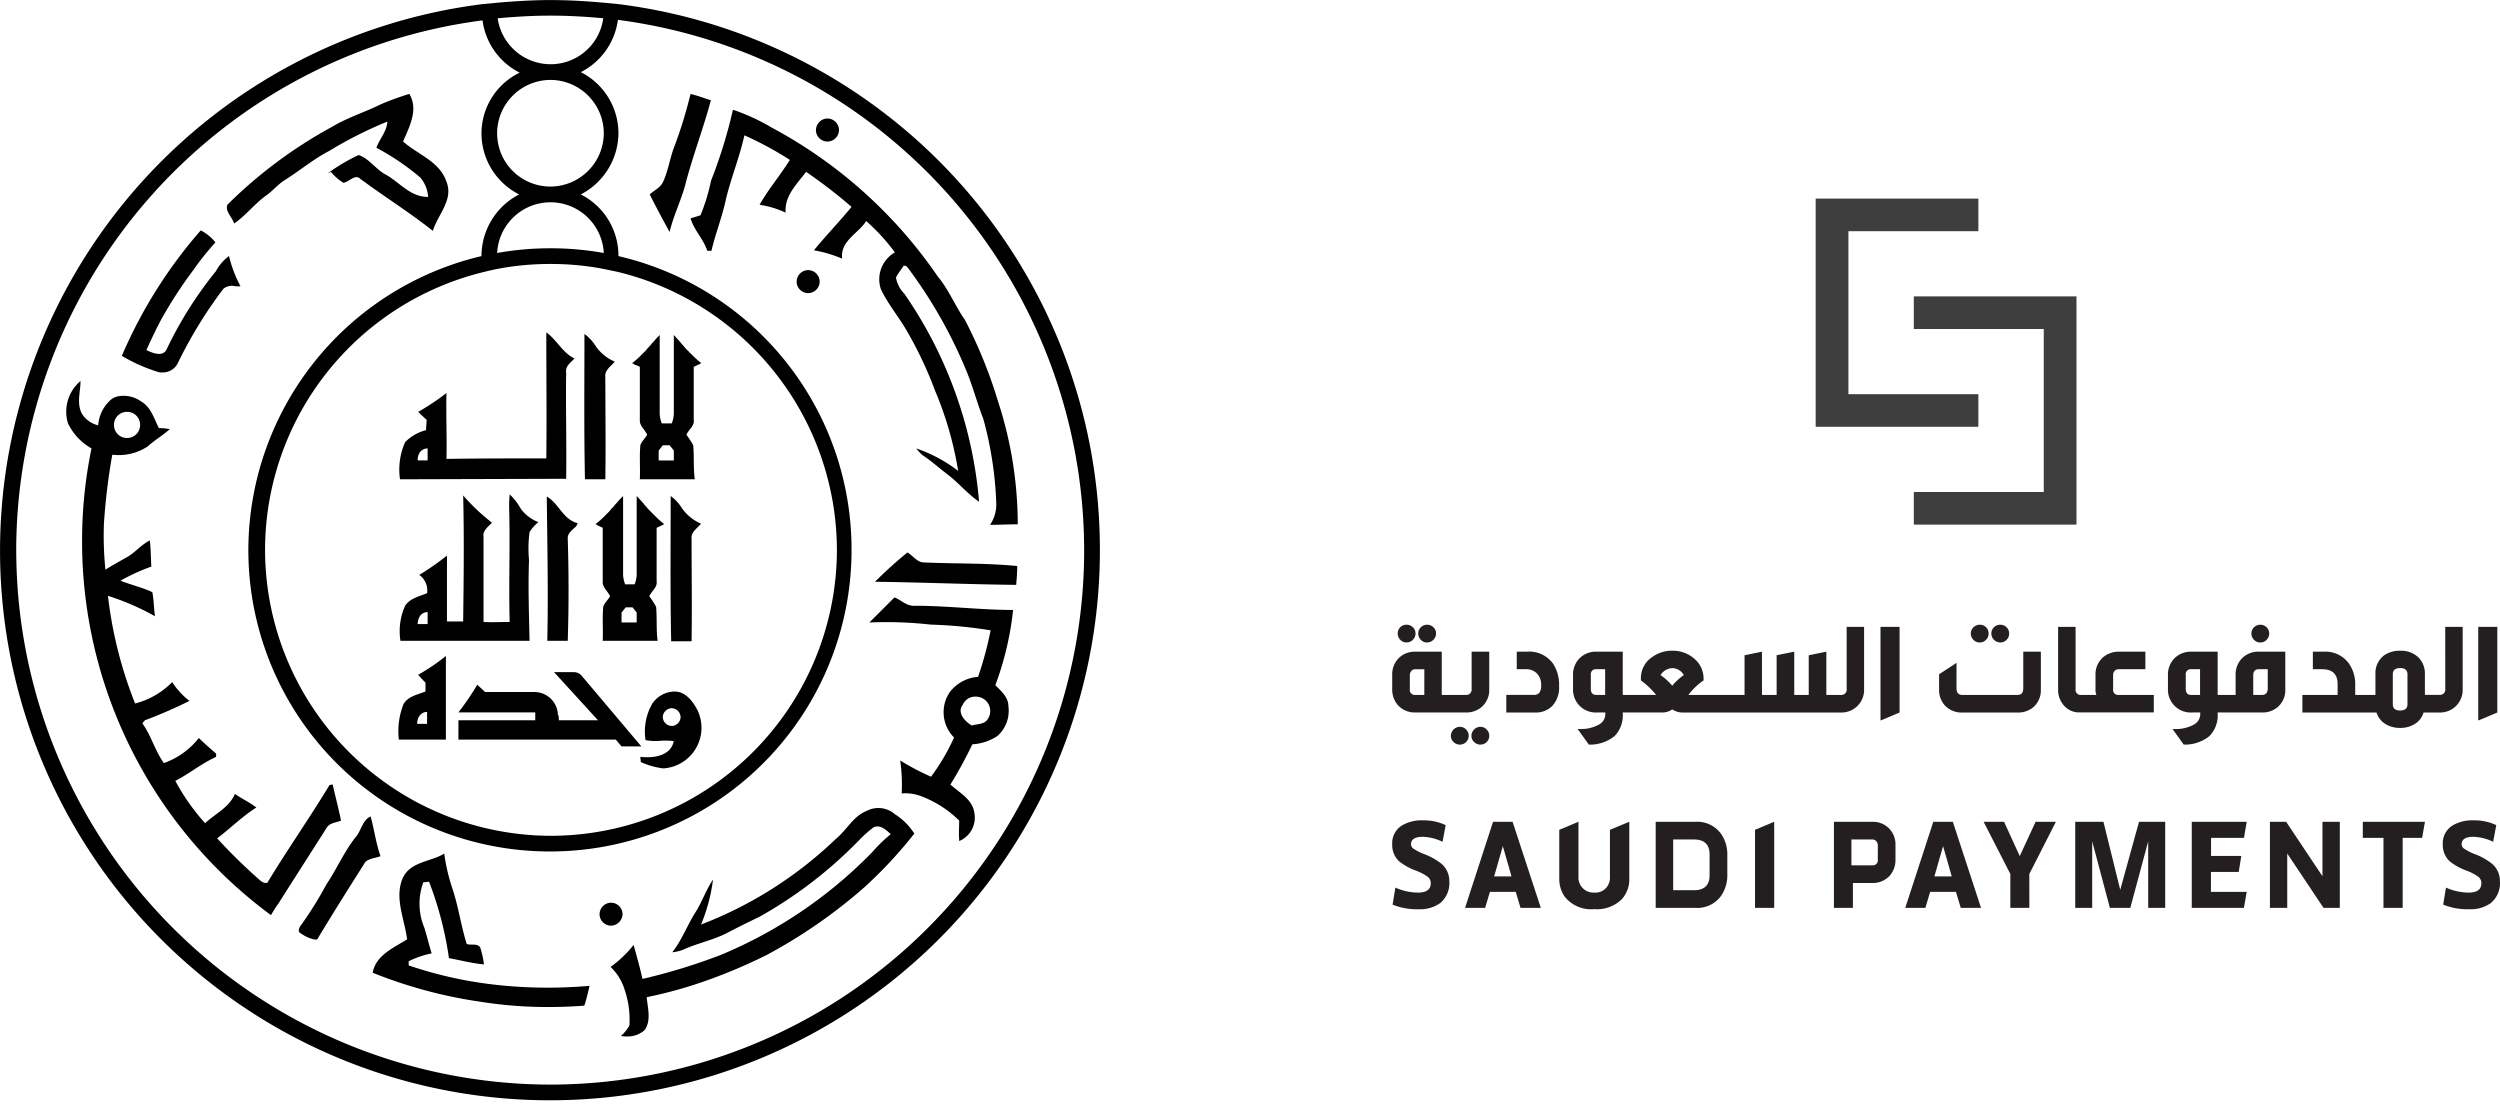 <svg xmlns="http://www.w3.org/2000/svg" xmlns:xlink="http://www.w3.org/1999/xlink" width="167.002" height="74" viewBox="0 0 167.002 74">
  <defs>
    <clipPath id="clip-path">
      <rect id="Rectangle_728" data-name="Rectangle 728" width="74" height="74" transform="translate(1562 4449)" fill="#fff"/>
    </clipPath>
  </defs>
  <g id="Group_993" data-name="Group 993" transform="translate(-632.998 -3999)">
    <path id="Union_34" data-name="Union 34" d="M-12583,1740.767a36.816,36.816,0,0,1,32.2-36.488l1.047-.1c1.152-.1,2.339-.175,3.525-.175s2.375.071,3.527.175l1.047.1a36.726,36.726,0,0,1,32.125,36.488,36.733,36.733,0,0,1-36.734,36.733A36.733,36.733,0,0,1-12583,1740.767Zm1.083,0a35.728,35.728,0,0,0,35.685,35.685,35.685,35.685,0,0,0,35.652-35.72,35.769,35.769,0,0,0-31.146-35.405,4.58,4.58,0,0,1-2.479,3.491,4.579,4.579,0,0,1,2.515,4.085,4.643,4.643,0,0,1-2.515,4.085,4.579,4.579,0,0,1,2.515,4.085v.035a20.115,20.115,0,0,1,15.572,19.623,20.133,20.133,0,0,1-20.148,20.148,20.133,20.133,0,0,1-20.146-20.148,20.211,20.211,0,0,1,15.573-19.623v-.035a4.643,4.643,0,0,1,2.515-4.085,4.578,4.578,0,0,1-2.515-4.085,4.516,4.516,0,0,1,2.55-4.05,4.579,4.579,0,0,1-2.479-3.492A35.744,35.744,0,0,0-12581.919,1740.767Zm32.229-18.82q-.523.1-.942.21a19.127,19.127,0,0,0-14.666,18.575,19.127,19.127,0,0,0,19.1,19.1,19.125,19.125,0,0,0,19.1-19.1,19.164,19.164,0,0,0-14.664-18.575c-.35-.071-.664-.14-1.014-.21a18.714,18.714,0,0,0-3.457-.314A18.711,18.711,0,0,0-12549.69,1721.947Zm7.019-1.047a3.568,3.568,0,0,0-3.562-3.387,3.567,3.567,0,0,0-3.561,3.387,19.877,19.877,0,0,1,3.561-.314A19.874,19.874,0,0,1-12542.672,1720.9Zm-7.123-8a3.554,3.554,0,0,0,3.561,3.562,3.577,3.577,0,0,0,3.563-3.562,3.577,3.577,0,0,0-3.562-3.562A3.577,3.577,0,0,0-12549.795,1712.9Zm.035-7.681a3.574,3.574,0,0,0,3.525,3.072,3.545,3.545,0,0,0,3.527-3.072c-1.152-.106-2.339-.175-3.527-.175S-12548.607,1705.116-12549.76,1705.222Zm8.24,67.983a2.747,2.747,0,0,0,.559-.7,6.126,6.126,0,0,0-.314-2.375,3.542,3.542,0,0,0-.942-1.536,7.664,7.664,0,0,0,1.536-1.467c.209.733.419,1.5.594,2.269a39.257,39.257,0,0,0,5.236-1.605,30.471,30.471,0,0,0,10.127-6.879,9.8,9.8,0,0,1,1.223-1.187c-.314-.279-.7-.664-1.152-.454a8.133,8.133,0,0,0-1.013.909,29.171,29.171,0,0,1-6.6,5.062c-.734.35-1.5.733-2.236,1.117-.906.454-1.954.664-2.863,1.083a2.76,2.76,0,0,1-.732.174c.663-.838,1.013-1.85,1.605-2.758.42-.7.664-1.432,1.117-2.095a11.6,11.6,0,0,1-.8,3,26.882,26.882,0,0,0,8.975-5.692c.768-.627,1.187-1.536,2.061-1.885a1.685,1.685,0,0,1,1.919.211,4.132,4.132,0,0,1,1.292,1.291,29.542,29.542,0,0,1-3.352,3.6,34.776,34.776,0,0,1-6.494,4.5,35.677,35.677,0,0,1-4.121,1.746,29.453,29.453,0,0,1-3.91,1.083c.07.733.314,1.571-.141,2.2a1.7,1.7,0,0,1-1.164.422A2.213,2.213,0,0,1-12541.52,1773.205Zm-9.5-2.3a31.323,31.323,0,0,1-7.089-1.921c.209-1.187,1.432-1.676,2.3-2.234-.175-1.362-.873-2.794-.279-4.121.523-1.083,1.85-1.047,2.759-1.605a12.683,12.683,0,0,0,.523,2.269c.419,1.222.593,2.548.978,3.771.279.1.732-.071.908.244a6.456,6.456,0,0,1,.244,1.118c-.8-.071-1.57-.28-2.339-.419a23.336,23.336,0,0,0-1.327-5.1c-.1,0-.279.035-.385.035a4.155,4.155,0,0,0,.07,3.038c.175.559.314,1.152.488,1.711a6.123,6.123,0,0,0-1.535.524v.279a27.35,27.35,0,0,0,5.795,1.292,31.507,31.507,0,0,0,6.285.07c-.1.454-.209.907-.348,1.326-.8.06-1.6.091-2.408.091A28.371,28.371,0,0,1-12551.017,1770.9Zm-11.872-4.54c-.314-.139-.07-.489.07-.663a25.915,25.915,0,0,0,1.641-2.654c.662-.978,1.152-2.13,1.921-3.107.384-.419.453-1.152,1.013-1.4.244.873.348,1.781.663,2.654-.35.139-.734.139-1.013.384-1.082,1.711-2.165,3.421-3.213,5.168a.588.588,0,0,1-.156.021A2.334,2.334,0,0,1-12562.889,1766.361Zm19.938-1.291a.776.776,0,0,1,.769-.769.775.775,0,0,1,.768.769.8.8,0,0,1-.768.767A.775.775,0,0,1-12542.951,1765.07Zm-34.568-24.9a30.522,30.522,0,0,1,.629-6.216,3.837,3.837,0,0,1-1.571-1.676,2.673,2.673,0,0,1,.838-2.828c0,.733-.278,1.5.1,2.2a1.758,1.758,0,0,0,.979.733c.034,0,.069.035.1.035a2.509,2.509,0,0,1,.768-1.642,1.09,1.09,0,0,1,.628-.314,2.016,2.016,0,0,1,1.467.349c.664.384.873,1.152,1.188,1.781a5.351,5.351,0,0,1,.734.07c-.455.419-1.014.733-1.467,1.152a3.505,3.505,0,0,1-2.375.559,41.439,41.439,0,0,0-.559,4.609,22.616,22.616,0,0,0,.1,3.073c.489-.314,1.013-.594,1.5-.873.523-.314.906-.8,1.466-1.083.069.559.069,1.152.1,1.747a13.783,13.783,0,0,0-2.061.943c.7.279,1.467.453,2.13.768.1.524.1,1.083.175,1.606a16.8,16.8,0,0,0-3.142-1.362,28.2,28.2,0,0,0,1.815,7.193,5.345,5.345,0,0,0,2.479-1.431,4.98,4.98,0,0,0,1.152,1.257,31.674,31.674,0,0,1-2.968,1.292,1.063,1.063,0,0,0-.175.209c.594.838.838,1.815,1.432,2.653a5.173,5.173,0,0,0,2.339-1.676c.386.385.769.7,1.153,1.047v.21c-.979.454-1.781,1.118-2.725,1.607a14.315,14.315,0,0,0,1.99,2.828c.664-.629,1.607-1.047,1.99-1.955.455.314.979.558,1.433.907-.942.593-1.747,1.4-2.618,2.06a36.26,36.26,0,0,0,2.618,2.583c.21.175.419.454.733.385,1.326-2.2,2.828-4.33,4.154-6.53.035,0,.141-.034.21-.034.175.767.384,1.57.56,2.409-.314.139-.734.139-.943.453-1.082,1.711-2.166,3.387-3.248,5.1a3.13,3.13,0,0,0-.279.419c-.034.035-.034.071-.069.1l-.14.245A31.024,31.024,0,0,1-12577.52,1740.174Zm2.131-7.787a.864.864,0,0,0,.872.873.866.866,0,0,0,.874-.873.866.866,0,0,0-.874-.873A.864.864,0,0,0-12575.389,1732.387Zm56.461,26.433a7.235,7.235,0,0,0-2.479-1.607,3.019,3.019,0,0,0-1.362-.209,11.616,11.616,0,0,0-.1-2.2,16.6,16.6,0,0,0,2.06,1.083,13.887,13.887,0,0,0,1.537-2.619,2.389,2.389,0,0,1-.279-3.038,2.619,2.619,0,0,1,1.885-1.013,23.839,23.839,0,0,0,.838-3.107,30.5,30.5,0,0,0-4.014-.384,26.534,26.534,0,0,0-4.086-.14l1.676-1.676c.453.174.8.593,1.362.559,2.2,0,4.364.279,6.563.279a20.6,20.6,0,0,1-1.187,5.028c.385.384.873.8.873,1.4a2.252,2.252,0,0,1-.732,1.99,3.422,3.422,0,0,1-1.676.558,29.187,29.187,0,0,1-1.467,2.689c.629.558,1.5,1.012,1.605,1.92a1.689,1.689,0,0,1-1.012,1.851C-12518.963,1759.728-12518.928,1759.273-12518.928,1758.82Zm.244-7.752c-.419.558.14,1.117.593,1.4.314-.1.733-.069.979-.314a.966.966,0,0,0,.174-1.048.962.962,0,0,0-.9-.567A.9.9,0,0,0-12518.684,1751.068Zm-20.043,4.26a5.084,5.084,0,0,1-1.467-.419c0-.069-.034-.245-.034-.349.839.1,2.024-.034,2.234-1.047a4.3,4.3,0,0,0-.9-.024,3.643,3.643,0,0,1-.985-.045,3.721,3.721,0,0,1,.454-2.445,1.835,1.835,0,0,1,1.431-.8c.769-.035,1.292.664,1.606,1.292a2.719,2.719,0,0,1-2.3,3.841Zm0-3.422a.612.612,0,0,0,.594.593.612.612,0,0,0,.594-.593.613.613,0,0,0-.594-.594A.613.613,0,0,0-12538.727,1751.906Zm-2.758,1.955-.384-.454h-10.511v-1.291h5.133v-.524h-5.133a17.2,17.2,0,0,0,1.258-1.851c.174.175.349.314.523.49h3.318a1.576,1.576,0,0,1,1.535,1.362v.1l.035.139v-.1a1.181,1.181,0,0,1,.035.349v.035h2.618l-2.933-3.213h1.326a.68.68,0,0,1,.523.245l3.98,4.714Zm-14.875-.454a4.91,4.91,0,0,1,.314-2.374c.314-.524.943-.629,1.467-.838v-.593a6.476,6.476,0,0,1-.488-.524,13.393,13.393,0,0,0,1.85-1.257v5.586Zm1.222-1.048h.664v-.8h-.011C-12554.568,1751.557-12555.105,1751.587-12555.138,1752.36Zm16.97-5.517c-.069-3.247-.033-6.459-.033-9.707a2.97,2.97,0,0,1,.768.838,3.01,3.01,0,0,0,1.256,1.012c-.243.314-.7.559-.628,1.048,0,2.269.035,4.5,0,6.809Zm-4.573-.035c.035-.768-.036-1.5.035-2.269.069-.245.314-.454.453-.7-.139-.35-.524-.594-.488-1.013v-3.562a1.276,1.276,0,0,0-.21-.1c-.035-.034-.1-.034-.141-.07a.033.033,0,0,0-.033-.035c-.035,0-.07-.034-.105-.034a6.236,6.236,0,0,0,.524-.454c.139-.14.278-.279.419-.419a2.176,2.176,0,0,1,.279-.314,1.55,1.55,0,0,1,.209-.245,5.465,5.465,0,0,1,.419-.453v5.133a1.9,1.9,0,0,0,.14.767h.629a1.862,1.862,0,0,0,.139-.767v-5.133c.141.139.281.314.421.453a1.51,1.51,0,0,0,.208.245,2.325,2.325,0,0,0,.28.314l.419.419a6.077,6.077,0,0,0,.523.454.129.129,0,0,0-.1.034.034.034,0,0,1-.035.035c-.069,0-.1.035-.175.07s-.14.071-.209.1v3.562c.069.419-.35.664-.49,1.013a4.753,4.753,0,0,1,.455.7c.069.769,0,1.5.1,2.269Zm1.257-1.886v.664h1.012v-.664l-.279-.349h-.453Zm-4.959,1.886c.07-3.212,0-6.424-.035-9.637.8.454,1.083,1.537,2.061,1.781a1.056,1.056,0,0,1-.1.209c-.245.245-.593.454-.559.838q.105,3.406,0,6.809Zm-1.326,0h-8.484a4.127,4.127,0,0,1,.313-2.339c.314-.49.942-.628,1.467-.838a1.272,1.272,0,0,0-.524-1.223,17.512,17.512,0,0,0,1.852-1.291v4.4h1.082c.035-2.794.069-5.623,0-8.416a13.564,13.564,0,0,0,1.92,1.816c-.244.279-.628.524-.559.943v5.691c.594.035,1.152,0,1.746,0-.07-2.514.035-5.062-.034-7.576a8.692,8.692,0,0,1,.034-.943,3.8,3.8,0,0,1,.733.943,2.6,2.6,0,0,0,1.188.907,2.677,2.677,0,0,0-.594.664,8.517,8.517,0,0,0-.035,1.885c-.069,1.781,0,3.6.035,5.377Zm-7.332-1.117h.663v-.8h-.011C-12554.533,1744.888-12555.07,1744.918-12555.1,1745.691Zm30.552-2.828a28.931,28.931,0,0,1,2.165-1.955c.35.209.594.593,1.013.663,2.095.1,4.226.035,6.32.245,0,.419-.035.838-.071,1.257C-12518.265,1743.037-12521.407,1742.9-12524.55,1742.863Zm8.1-5.168a24.379,24.379,0,0,0-.873-5.726c-.383-.978-.664-2.026-1.047-3a31.512,31.512,0,0,0-4.051-7.158.716.716,0,0,0-.209-.07c-.176.279-.385.524-.523.8a2.038,2.038,0,0,0,.558,1.083,28.5,28.5,0,0,1,3.562,7.053,28.439,28.439,0,0,1,1.432,6.844c-.768-.524-1.361-1.257-2.094-1.816-.56-.419-1.084-.907-1.677-1.291a2.6,2.6,0,0,1-.419-.454,9.853,9.853,0,0,1,2.793,1.5,23.375,23.375,0,0,0-1.536-5.342,26.178,26.178,0,0,0-1.815-3.876c-.56-1.013-1.327-1.885-1.816-2.933a2.071,2.071,0,0,1,.942-2.445,13.56,13.56,0,0,0-1.919-2.095c-.524.838-1.747,1.326-1.607,2.514a8.372,8.372,0,0,0-1.885-.559c.8-.977,1.711-1.92,2.514-2.9a33.3,33.3,0,0,0-3.038-2.34c-.593.8-1.466,1.607-1.361,2.724a6.316,6.316,0,0,0-1.745-.524c.592-1.047,1.4-1.99,2.023-3a22.949,22.949,0,0,0-3.037-1.641c-.313,1.431-.873,2.793-1.223,4.224-.244,1.188-.7,2.3-.978,3.492h-.278c-.245-.769-.874-1.362-1.117-2.165.209-.071.453-.14.664-.209a12.7,12.7,0,0,0,.7-2.3,32.833,32.833,0,0,0,1.467-4.749,13.316,13.316,0,0,1,2.584,1.188,31.347,31.347,0,0,1,11.1,9.952c.732.872,1.152,1.955,1.815,2.9a31.454,31.454,0,0,1,2.2,5.412,26.461,26.461,0,0,1,1.326,8.241c-.629,0-1.223.034-1.85.034A2.413,2.413,0,0,0-12516.449,1737.694Zm-23.813-1.676c.035-.767-.034-1.536.035-2.269.069-.245.314-.454.454-.7-.14-.35-.523-.594-.489-1.013v-3.526a1.114,1.114,0,0,0-.21-.1c-.068-.035-.139-.035-.174-.07a.034.034,0,0,0-.035-.035c-.034,0-.07-.035-.105-.035a5.86,5.86,0,0,0,.524-.453l.419-.419a2.311,2.311,0,0,1,.28-.314,1.5,1.5,0,0,1,.209-.245,5.475,5.475,0,0,1,.419-.454v5.133a1.884,1.884,0,0,0,.14.769h.663a1.868,1.868,0,0,0,.141-.769v-5.133c.139.14.279.314.419.454a1.512,1.512,0,0,0,.21.245,2.179,2.179,0,0,0,.278.314l.419.419a5.991,5.991,0,0,0,.523.453.128.128,0,0,0-.1.035.034.034,0,0,1-.034.035c-.07,0-.1.034-.175.07l-.21.1v3.526c.07.419-.35.664-.488,1.013a4.823,4.823,0,0,1,.453.7c.07.733,0,1.5.105,2.269Zm1.259-1.92v.663h1.012v-.663l-.28-.35h-.453Zm-4.925,1.92c-.069-3.247-.034-6.459-.034-9.707a2.94,2.94,0,0,1,.768.838,2.99,2.99,0,0,0,1.257,1.012c-.244.314-.7.559-.629,1.048,0,2.27.036,4.5,0,6.809Zm-12.012-2.479a2.943,2.943,0,0,1,1.4-.8c0-.245.033-.454.033-.7-.209-.174-.383-.349-.557-.524a15.991,15.991,0,0,0,1.885-1.257c-.035,1.467.035,2.933,0,4.4,2.2-.034,4.434-.034,6.669-.034.034-2.828,0-5.622,0-8.416.7.489,1.082,1.362,1.886,1.746-.279.28-.629.524-.559.943-.035,2.235.035,4.819,0,7.089l-11.1.034A4.491,4.491,0,0,1-12555.94,1733.54Zm.839,1.117v.1h.663v-.8h-.013C-12554.539,1733.958-12555.039,1733.988-12555.1,1734.656Zm-17.32-5.8a10.877,10.877,0,0,1-2.443-1.083,31.712,31.712,0,0,1,5.271-8.38,3.01,3.01,0,0,1,.979.8,19.744,19.744,0,0,0-1.5,1.885,29.307,29.307,0,0,0-2.129,3.283c-.35.664-.664,1.326-.979,2.026.419.209,1.117.488,1.361-.071a26.132,26.132,0,0,1,3.283-5.2,3.045,3.045,0,0,1,.873-1.012,8.341,8.341,0,0,0,.768,2.024,2.407,2.407,0,0,1-.365-.007.9.9,0,0,0-.787.182,29.912,29.912,0,0,0-3.037,4.958,1.11,1.11,0,0,1-1.039.621A1.209,1.209,0,0,1-12572.422,1728.861Zm42.635-6.041a.775.775,0,0,1,.768-.768.775.775,0,0,1,.77.768.776.776,0,0,1-.77.769A.776.776,0,0,1-12529.787,1722.82Zm-9.812-5.831c.313-.279.733-.454.907-.873.314-.7.419-1.431.664-2.129a30.274,30.274,0,0,0,1.152-3.7c.453.1.907.279,1.361.419-.489,1.816-1.152,3.562-1.643,5.378-.278,1.187-.837,2.234-1.116,3.422C-12538.727,1718.665-12539.18,1717.827-12539.6,1716.989Zm-19.345-1.048c-.349-.314-.732.209-1.117.279a3.3,3.3,0,0,1-.838-.733,1.058,1.058,0,0,1-.21.1,12.315,12.315,0,0,1,2.061-1.222c.733.245,1.153.978,1.851,1.326.908.524,1.643,1.5,2.793,1.467a2.22,2.22,0,0,0-.523-1.291,16.592,16.592,0,0,0-2.934-1.99c.211-.594.7-1.083.734-1.747a26.908,26.908,0,0,0-3.877,1.956c-1.081.558-2.023,1.362-3.037,1.99-.418.279-.733.663-1.117.943-.8.558-1.4,1.362-2.2,1.92-.139-.419-.628-.838-.454-1.257a30.871,30.871,0,0,1,6.984-5.2c1.047-.629,2.2-.978,3.247-1.5a18.013,18.013,0,0,1,1.92-.7c.628,1.047,0,2.2-.418,3.178.978.872,2.443,1.326,2.9,2.688.488,1.222-.594,2.2-.908,3.283C-12555.661,1718.176-12557.338,1717.129-12558.943,1715.941Zm30.448-3.247a.775.775,0,0,1,.768-.769.776.776,0,0,1,.769.769.776.776,0,0,1-.769.769A.775.775,0,0,1-12528.5,1712.694Z" transform="translate(13216 2295)"/>
    <g id="Mask_Group_50" data-name="Mask Group 50" transform="translate(-836 -450)" clip-path="url(#clip-path)">
      <g id="_00-_-Geidea-Library" data-name="00-—-Geidea-Library" transform="translate(1560.938 4462.266)">
        <g id="desktop-_-info-block-_-certificates-_-grey" data-name="desktop-/-info-block-/-certificates-/-grey" transform="translate(-1355.858 -335.28)">
          <g id="SAUDI-PAYMENTS-_1_-1" data-name="SAUDI-PAYMENTS-(1)-1" transform="translate(1356.919 335.28)">
            <g id="Group" transform="translate(0 27.866)">
              <path id="Path" d="M2.328,1.784a.576.576,0,0,0,.422-.178.576.576,0,0,0,.178-.422A.557.557,0,0,0,2.751.768.586.586,0,0,0,2.328.6a.586.586,0,0,0-.588.588.584.584,0,0,0,.172.422.557.557,0,0,0,.417.178" fill="#231f20"/>
              <path id="Path-2" data-name="Path" d="M.956,1.784a.576.576,0,0,0,.423-.178.577.577,0,0,0,.178-.422A.558.558,0,0,0,1.379.768.587.587,0,0,0,.956.6.567.567,0,0,0,.539.768a.567.567,0,0,0-.171.416.586.586,0,0,0,.171.422.557.557,0,0,0,.417.178" fill="#231f20"/>
              <path id="Path-3" data-name="Path" d="M5.893,7.42a.607.607,0,0,0-.6.6.557.557,0,0,0,.178.416.586.586,0,0,0,.423.172.586.586,0,0,0,.588-.588A.588.588,0,0,0,6.31,7.6a.559.559,0,0,0-.417-.178" fill="#231f20"/>
              <path id="Shape" d="M2.144,5.288h-.6a.33.33,0,0,1-.367-.38V3.99a.449.449,0,0,1,.1-.3.333.333,0,0,1,.269-.116h.6Zm3.161-.4a.357.357,0,0,1-.4.4H3.309V2.4H1.556a1.521,1.521,0,0,0-1.065.38A1.52,1.52,0,0,0,0,3.966v.918A1.593,1.593,0,0,0,.368,5.961a1.527,1.527,0,0,0,1.212.5H4.925a1.547,1.547,0,0,0,1.066-.38,1.5,1.5,0,0,0,.49-1.177V2.4H5.305Z" fill="#231f20"/>
              <path id="Path-4" data-name="Path" d="M4.521,7.42a.606.606,0,0,0-.6.6.558.558,0,0,0,.177.416.586.586,0,0,0,.423.172.586.586,0,0,0,.588-.588A.588.588,0,0,0,4.937,7.6a.557.557,0,0,0-.416-.178" fill="#231f20"/>
              <path id="Path-5" data-name="Path" d="M9.005,2.4H8.319V3.573h.588a1,1,0,0,1,.759.282,1.062,1.062,0,0,1,.282.785.82.82,0,0,1-.116.5.48.48,0,0,1-.4.147H7.62V6.465H9.532a1.558,1.558,0,0,0,1.152-.43A1.808,1.808,0,0,0,11.148,4.7a2.576,2.576,0,0,0-.4-1.494A1.957,1.957,0,0,0,9,2.4" fill="#231f20"/>
              <path id="Shape-2" data-name="Shape" d="M18.707,4.675a3.819,3.819,0,0,0-.784-.71.974.974,0,0,1,.784-.466.9.9,0,0,1,.772.466,3.694,3.694,0,0,0-.772.71m-4.483.613h-.588q-.368,0-.368-.4V3.953a.331.331,0,0,1,.368-.38h.588Zm16.134-.4a.352.352,0,0,1-.392.4H29V2.4l-1.177.24V5.288h-.967V2.4l-1.177.24V5.288H24.7V2.4l-1.164.24V5.288H19.786A4.249,4.249,0,0,1,20.8,4.32v-.1A1.726,1.726,0,0,0,20.214,2.9a2.168,2.168,0,0,0-1.507-.564,2.229,2.229,0,0,0-1.347.429,1.671,1.671,0,0,0-.747,1.421V4.32a5.44,5.44,0,0,1,1.017.968H15.4V2.4H13.672a1.558,1.558,0,0,0-1.115.4,1.533,1.533,0,0,0-.478,1.164v.943a1.52,1.52,0,0,0,1.593,1.556h.564V6.55a.8.8,0,0,1-.453.734,2.486,2.486,0,0,1-1.286.282h-.11l.747,1.042a2.594,2.594,0,0,0,1.727-.576A1.98,1.98,0,0,0,15.4,6.513v-.05h2.634a1.17,1.17,0,0,0,.674-.208,1.207,1.207,0,0,0,.674.209H29.954a1.509,1.509,0,0,0,1.568-1.556V.743H30.357Z" fill="#231f20"/>
              <path id="Path-6" data-name="Path" d="M40.624,1.784a.557.557,0,0,0,.417-.177.588.588,0,0,0,.172-.423A.586.586,0,0,0,40.624.6.586.586,0,0,0,40.2.768a.557.557,0,0,0-.178.416.576.576,0,0,0,.178.423.576.576,0,0,0,.422.177" fill="#231f20"/>
              <path id="Path-7" data-name="Path" d="M39.252,1.784a.557.557,0,0,0,.416-.177.586.586,0,0,0,.172-.423.565.565,0,0,0-.172-.416A.566.566,0,0,0,39.252.6a.586.586,0,0,0-.423.172.555.555,0,0,0-.178.416.576.576,0,0,0,.178.423.576.576,0,0,0,.423.177" fill="#231f20"/>
              <path id="Path-8" data-name="Path" d="M42.155,4.847q0,.441-.38.442H38.088c-.262,0-.392-.147-.392-.442v-1.7l-1.164.76V4.909A1.522,1.522,0,0,0,36.924,6a1.552,1.552,0,0,0,1.2.466h3.65a1.564,1.564,0,0,0,1.078-.38,1.5,1.5,0,0,0,.478-1.177V2.4H42.155Z" fill="#231f20"/>
              <path id="Path-9" data-name="Path" d="M48.158,4.909V3.965a.4.4,0,0,1,.1-.282.362.362,0,0,1,.276-.11h1.777V2.4h-1.74a1.612,1.612,0,0,0-1.09.38,1.5,1.5,0,0,0-.5,1.189v.943a.841.841,0,0,0,.061.38h-1a.346.346,0,0,1-.392-.392V.743H44.482v4.2a1.561,1.561,0,0,0,.343,1,1.348,1.348,0,0,0,1.1.515h4.95V5.288H48.537a.335.335,0,0,1-.38-.379" fill="#231f20"/>
              <path id="Path-10" data-name="Path" d="M57.995,1.784a.557.557,0,0,0,.417-.177.588.588,0,0,0,.172-.423A.586.586,0,0,0,57.995.6a.586.586,0,0,0-.422.172.557.557,0,0,0-.178.416.576.576,0,0,0,.178.423.576.576,0,0,0,.422.177" fill="#231f20"/>
              <path id="Shape-3" data-name="Shape" d="M58.485,4.847c0,.294-.13.442-.392.442h-.576V3.99q0-.416.368-.417h.6Zm-4.521.442h-.588q-.367,0-.367-.4V3.953a.331.331,0,0,1,.368-.38h.588Zm2.805-2.45a1.551,1.551,0,0,0-.429,1.127V5.288h-1.2V2.4H53.413a1.557,1.557,0,0,0-1.115.4,1.531,1.531,0,0,0-.478,1.164v.944a1.52,1.52,0,0,0,1.593,1.555h.564V6.55a.806.806,0,0,1-.453.735,2.491,2.491,0,0,1-1.287.281h-.11l.747,1.042A2.6,2.6,0,0,0,54.6,8.032a1.979,1.979,0,0,0,.539-1.519v-.05h2.952a1.536,1.536,0,0,0,1.078-.379,1.482,1.482,0,0,0,.49-1.177V2.4H57.921a1.533,1.533,0,0,0-1.152.441" fill="#231f20"/>
              <path id="Shape-4" data-name="Shape" d="M67.82,5.913q0,.416-.49.416t-.49-.416v-2q0-.417.49-.417t.49.417Zm2.524-1.029a.352.352,0,0,1-.392.4h-.968V3.916a1.542,1.542,0,0,0-.4-1.1,1.663,1.663,0,0,0-1.25-.478,1.812,1.812,0,0,0-1.09.318,1.489,1.489,0,0,0-.564,1.262V5.288H64.329V4.627a2.389,2.389,0,0,0-.453-1.482A1.955,1.955,0,0,0,62.21,2.4H61.5V3.573h.613q1.04,0,1.04.992v.723H60.8V6.464H65.75a1.4,1.4,0,0,0,.564.747,1.805,1.805,0,0,0,1.017.282,1.777,1.777,0,0,0,1-.276,1.352,1.352,0,0,0,.564-.753H69.94a1.509,1.509,0,0,0,1.568-1.556V.743H70.343Z" fill="#231f20"/>
              <path id="Path-11" data-name="Path" d="M72.548.743V7l1.274-.536V.743Z" fill="#231f20"/>
              <path id="Path-12" data-name="Path" d="M32.618,7l1.274-.536V.743H32.618Z" fill="#231f20"/>
              <path id="Path-13" data-name="Path" d="M.025,19.294l.186-1.133a3.762,3.762,0,0,0,1.514.333q.85,0,.85-.628a.531.531,0,0,0-.2-.425,3.422,3.422,0,0,0-.788-.413A3.977,3.977,0,0,1,.456,16.4,1.474,1.474,0,0,1,0,15.279,1.392,1.392,0,0,1,.665,14a2.608,2.608,0,0,1,1.416-.332,3.384,3.384,0,0,1,1.49.32L3.363,15.1a3.262,3.262,0,0,0-1.318-.333q-.789,0-.788.505a.368.368,0,0,0,.166.289,3.588,3.588,0,0,0,.684.351,4.271,4.271,0,0,1,1.208.677,1.517,1.517,0,0,1,.5,1.158,1.731,1.731,0,0,1-.6,1.44,2.308,2.308,0,0,1-1.465.419,4.286,4.286,0,0,1-1.725-.308" fill="#231f20"/>
              <path id="Shape-5" data-name="Shape" d="M6.81,17.41l.579-2.019.578,2.019Zm1.232-3.645H6.736L4.865,19.516H6.207l.32-1.071H8.251l.32,1.071H9.927Z" fill="#231f20"/>
              <path id="Path-14" data-name="Path" d="M14.544,17.447V14.3l1.293-.539v3.793a1.946,1.946,0,0,1-.5,1.38A2.358,2.358,0,0,1,13.5,19.6a2.257,2.257,0,0,1-1.97-.825,2.042,2.042,0,0,1-.37-1.219V14.3l1.281-.539v3.682a1.015,1.015,0,0,0,.283.751,1,1,0,0,0,.776.3.969.969,0,0,0,.837-.369,1.078,1.078,0,0,0,.209-.677" fill="#231f20"/>
              <path id="Shape-6" data-name="Shape" d="M21.2,17.336q0,1-1.047,1H18.769V14.947h1.385q1.047,0,1.047,1Zm.727-2.82a1.966,1.966,0,0,0-1.675-.751H17.6v5.751h2.655a1.968,1.968,0,0,0,1.675-.751,2.4,2.4,0,0,0,.456-1.49V16.006a2.4,2.4,0,0,0-.456-1.49" fill="#231f20"/>
              <path id="Path-15" data-name="Path" d="M25.517,19.516H24.236V14.3l1.281-.539Z" fill="#231f20"/>
              <path id="Shape-7" data-name="Shape" d="M36.218,17.41l.58-2.019.578,2.019Zm1.232-3.645H36.144l-1.872,5.751h1.343l.32-1.071h1.724l.32,1.071h1.355Z" fill="#231f20"/>
              <path id="Path-16" data-name="Path" d="M42.561,19.516H41.291V17.25l-1.785-3.485h1.367l1.047,2.29,1.059-2.29h1.355L42.56,17.25Z" fill="#231f20"/>
              <path id="Path-17" data-name="Path" d="M51.637,19.516H50.5V15.07l-1.195,4.446H47.942L46.759,15.07v4.446H45.626V13.765h1.885l1.121,4.544,1.256-4.544h1.749Z" fill="#231f20"/>
              <path id="Path-18" data-name="Path" d="M56.895,19.516H53.41V13.765h3.67L56.9,14.837h-2.2v1.207h2.02l-.173,1.071H54.691v1.33H57.08Z" fill="#231f20"/>
              <path id="Path-19" data-name="Path" d="M63.3,19.516H62.214l-2.426-3.633v3.633H58.631V13.765h1.084L62.141,17.4V13.766H63.3Z" fill="#231f20"/>
              <path id="Path-20" data-name="Path" d="M67.5,19.516H66.217v-4.68h-1.38V13.765h4.15L68.8,14.837H67.5Z" fill="#231f20"/>
              <path id="Path-21" data-name="Path" d="M70.207,19.294l.185-1.133a3.769,3.769,0,0,0,1.515.333q.85,0,.85-.628a.531.531,0,0,0-.2-.425,3.4,3.4,0,0,0-.788-.413,3.963,3.963,0,0,1-1.133-.628,1.474,1.474,0,0,1-.456-1.121A1.392,1.392,0,0,1,70.847,14a2.608,2.608,0,0,1,1.416-.332,3.388,3.388,0,0,1,1.49.32L73.544,15.1a3.262,3.262,0,0,0-1.318-.333q-.788,0-.788.505a.367.367,0,0,0,.167.289,3.6,3.6,0,0,0,.683.351,4.271,4.271,0,0,1,1.208.677,1.517,1.517,0,0,1,.5,1.158,1.73,1.73,0,0,1-.6,1.44,2.308,2.308,0,0,1-1.465.419,4.282,4.282,0,0,1-1.724-.308" fill="#231f20"/>
              <path id="Shape-8" data-name="Shape" d="M32.437,16.29a.332.332,0,0,1-.369.381H30.676V14.947h1.392a.334.334,0,0,1,.271.117.454.454,0,0,1,.1.3Zm.69-2.143a1.528,1.528,0,0,0-1.071-.382H29.506v5.751h1.269V17.854h1.255a1.54,1.54,0,0,0,1.22-.505,1.608,1.608,0,0,0,.369-1.084v-.924a1.528,1.528,0,0,0-.493-1.195" fill="#231f20"/>
            </g>
            <path id="Path-22" data-name="Path" d="M34.843,8.712h8.681V19.6H34.843v2.179H45.71V6.533H34.843Z" fill="#3e3e3e"/>
            <path id="Path-23" data-name="Path" d="M39.155,13.066h-8.68V2.178h8.68V0H28.287V15.244H39.155Z" fill="#3e3e3e"/>
          </g>
        </g>
      </g>
    </g>
  </g>
</svg>
